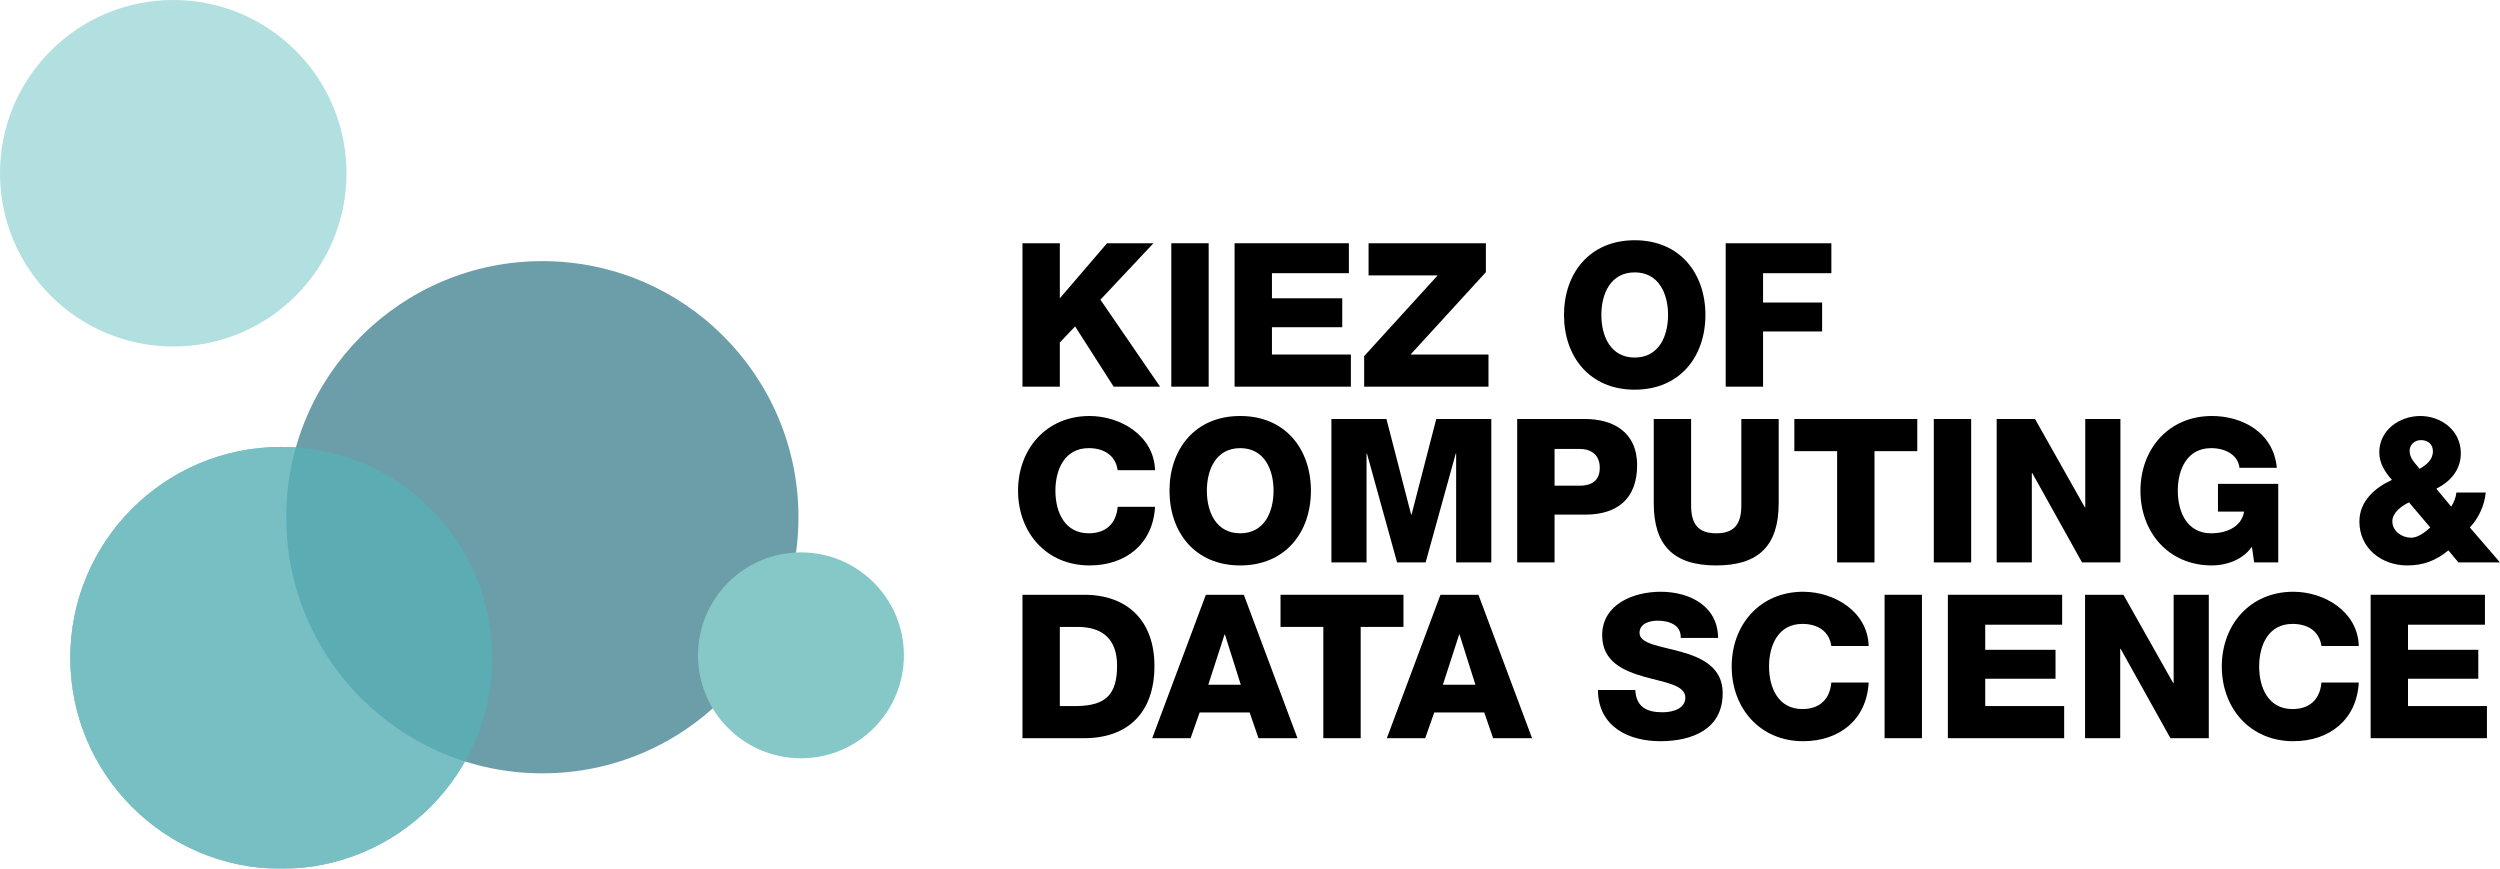 <?xml version="1.0" encoding="UTF-8"?><svg id="Ebene_2" xmlns="http://www.w3.org/2000/svg" viewBox="0 0 497.84 173"><defs><style>.cls-1{opacity:.8;}.cls-2{fill:rgba(86,175,181,.2);}.cls-3{fill:#b2dfdf;}.cls-4{fill:#6c9ea9;}.cls-5{fill:#86c8c8;}.cls-6{fill:#56afb5;}</style></defs><g id="Ebene_1-2"><circle class="cls-4" cx="108" cy="103" r="51"/><path class="cls-3" d="m69,34.5c0,19.05-15.45,34.5-34.5,34.5S0,53.55,0,34.5,15.45,0,34.5,0s34.5,15.45,34.5,34.5Z"/><path class="cls-5" d="m180,130.5c0,11.32-9.18,20.5-20.5,20.5s-20.5-9.18-20.5-20.5,9.18-20.5,20.5-20.5,20.5,9.18,20.5,20.5Z"/><g class="cls-1"><circle class="cls-6" cx="56" cy="131" r="42"/><circle class="cls-6" cx="56" cy="131" r="42"/><circle class="cls-2" cx="56" cy="131" r="42"/></g><g><path d="m203.61,48.44h7.44v10.96l9.4-10.96h9.24l-10.56,11.24,11.88,17.32h-9.24l-7.68-12-3.04,3.2v8.8h-7.44v-28.56Z"/><path d="m233.25,48.44h7.44v28.56h-7.44v-28.56Z"/><path d="m245.85,48.44h22.76v5.96h-15.32v5h14v5.76h-14v5.44h15.72v6.4h-23.16v-28.56Z"/><path d="m271.65,70.92l14.64-16.08h-13.76v-6.4h23.36v5.76l-15,16.4h15.52v6.4h-24.76v-6.08Z"/><path d="m325.53,47.84c9,0,14.08,6.6,14.08,14.88s-5.08,14.88-14.08,14.88-14.08-6.6-14.08-14.88,5.08-14.88,14.08-14.88Zm0,23.36c4.8,0,6.64-4.24,6.64-8.48s-1.84-8.48-6.64-8.48-6.64,4.24-6.64,8.48,1.84,8.48,6.64,8.48Z"/><path d="m343.65,48.44h21.04v5.96h-13.6v5.84h11.76v5.76h-11.76v11h-7.44v-28.56Z"/><path d="m222.57,93.64c-.4-2.88-2.64-4.4-5.76-4.4-4.8,0-6.64,4.24-6.64,8.48s1.84,8.48,6.64,8.48c3.48,0,5.48-2,5.76-5.28h7.44c-.4,7.36-5.8,11.68-13.04,11.68-8.64,0-14.24-6.6-14.24-14.88s5.6-14.88,14.24-14.88c6.16,0,12.84,3.92,13.04,10.8h-7.44Z"/><path d="m246.97,82.84c9,0,14.08,6.6,14.08,14.88s-5.08,14.88-14.08,14.88-14.08-6.6-14.08-14.88,5.08-14.88,14.08-14.88Zm0,23.36c4.8,0,6.64-4.24,6.64-8.48s-1.84-8.48-6.64-8.48-6.64,4.24-6.64,8.48,1.84,8.48,6.64,8.48Z"/><path d="m265.13,83.44h10.96l4.92,19.04h.08l4.92-19.04h10.96v28.56h-7v-21.68h-.08l-6,21.68h-5.68l-6-21.68h-.08v21.68h-7v-28.56Z"/><path d="m302.13,83.44h13.56c5.32,0,10.32,2.44,10.32,9.2s-4.04,9.84-10.32,9.84h-6.12v9.52h-7.44v-28.56Zm7.44,13.28h5c2.32,0,4-.96,4-3.56s-1.72-3.76-4-3.76h-5v7.32Z"/><path d="m354.2,100.2c0,8.28-3.8,12.4-12.44,12.4s-12.44-4.12-12.44-12.4v-16.76h7.44v17.2c0,3.68,1.36,5.56,5,5.56s5-1.88,5-5.56v-17.2h7.44v16.76Z"/><path d="m381.8,89.84h-8.52v22.16h-7.44v-22.16h-8.52v-6.4h24.48v6.4Z"/><path d="m385.09,83.44h7.44v28.56h-7.44v-28.56Z"/><path d="m397.61,83.44h7.64l9.92,17.6h.08v-17.6h7v28.56h-7.64l-9.92-17.8h-.08v17.8h-7v-28.56Z"/><path d="m453.68,112h-4.8l-.44-3.12c-1.96,2.76-5.32,3.72-7.96,3.72-8.64,0-14.24-6.6-14.24-14.88s5.6-14.88,14.24-14.88c5.92,0,12.24,3.16,12.92,10.32h-7.44c-.24-2.44-2.64-3.92-5.64-3.92-4.8,0-6.64,4.24-6.64,8.48s1.84,8.48,6.64,8.48c3.68,0,6.16-1.72,6.56-4.32h-5.2v-5.52h12v15.64Z"/><path d="m487.56,109.6c-2.48,2.04-5,3-8.2,3-5.08,0-9.52-3.4-9.52-8.72,0-4.08,3.04-6.72,6.48-8.32-1.4-1.56-2.52-3.32-2.52-5.48,0-4.44,4.04-7.24,8.16-7.24s8.08,2.84,8.08,7.4c0,3.32-2.04,5.64-4.88,7.08l2.96,3.56c.56-.84.92-1.8,1.04-2.8h5.84c-.24,2.56-1.4,5.08-3.16,6.96l6,6.96h-8.28l-2-2.4Zm-7.84-9.56c-1.4.64-3.32,2.04-3.32,3.76,0,2,1.92,3.28,3.76,3.28,1.28,0,2.72-1.04,3.8-2.04l-4.24-5Zm4.76-10.2c0-1.36-1-2.2-2.4-2.2-1.24,0-2.24.92-2.24,2.12,0,1.56,1.12,2.48,2,3.6,1.4-.84,2.64-1.8,2.64-3.52Z"/><path d="m203.61,118.44h12.28c8.76,0,14,5.32,14,14.16,0,9.36-5.32,14.4-14,14.4h-12.28v-28.56Zm7.44,22.16h3.52c5.64-.12,7.88-2.32,7.88-8.04,0-5.2-2.8-7.72-7.88-7.72h-3.52v15.76Z"/><path d="m240.13,118.44h7.56l10.68,28.56h-7.76l-1.76-5.12h-9.96l-1.8,5.12h-7.64l10.68-28.56Zm.48,17.92h6.48l-3.16-10h-.08l-3.24,10Z"/><path d="m279.48,124.84h-8.52v22.16h-7.44v-22.16h-8.52v-6.4h24.48v6.4Z"/><path d="m286.85,118.44h7.56l10.68,28.56h-7.76l-1.76-5.12h-9.96l-1.8,5.12h-7.64l10.68-28.56Zm.48,17.92h6.48l-3.16-10h-.08l-3.24,10Z"/><path d="m325.65,137.4c.16,3.36,2.24,4.44,5.4,4.44,2.24,0,4.56-.8,4.56-2.92,0-2.52-4.08-3-8.2-4.16-4.08-1.16-8.36-3-8.36-8.24,0-6.24,6.28-8.68,11.64-8.68,5.68,0,11.4,2.76,11.44,9.2h-7.44c.12-2.6-2.32-3.44-4.6-3.44-1.6,0-3.6.56-3.6,2.44,0,2.2,4.12,2.6,8.28,3.76,4.12,1.16,8.28,3.08,8.28,8.24,0,7.24-6.16,9.56-12.44,9.56s-12.36-2.88-12.4-10.2h7.44Z"/><path d="m364.68,128.64c-.4-2.88-2.64-4.4-5.76-4.4-4.8,0-6.64,4.24-6.64,8.48s1.84,8.48,6.64,8.48c3.48,0,5.48-2,5.76-5.28h7.44c-.4,7.36-5.8,11.68-13.04,11.68-8.64,0-14.24-6.6-14.24-14.88s5.6-14.88,14.24-14.88c6.16,0,12.84,3.92,13.04,10.8h-7.44Z"/><path d="m375.29,118.44h7.44v28.56h-7.44v-28.56Z"/><path d="m387.89,118.44h22.76v5.96h-15.32v5h14v5.76h-14v5.44h15.72v6.4h-23.16v-28.56Z"/><path d="m415.21,118.44h7.64l9.92,17.6h.08v-17.6h7v28.56h-7.64l-9.92-17.8h-.08v17.8h-7v-28.56Z"/><path d="m462.28,128.64c-.4-2.88-2.64-4.4-5.76-4.4-4.8,0-6.64,4.24-6.64,8.48s1.84,8.48,6.64,8.48c3.48,0,5.48-2,5.76-5.28h7.44c-.4,7.36-5.8,11.68-13.04,11.68-8.64,0-14.24-6.6-14.24-14.88s5.6-14.88,14.24-14.88c6.16,0,12.84,3.92,13.04,10.8h-7.44Z"/><path d="m472.08,118.44h22.76v5.96h-15.32v5h14v5.76h-14v5.44h15.72v6.4h-23.16v-28.56Z"/></g></g></svg>